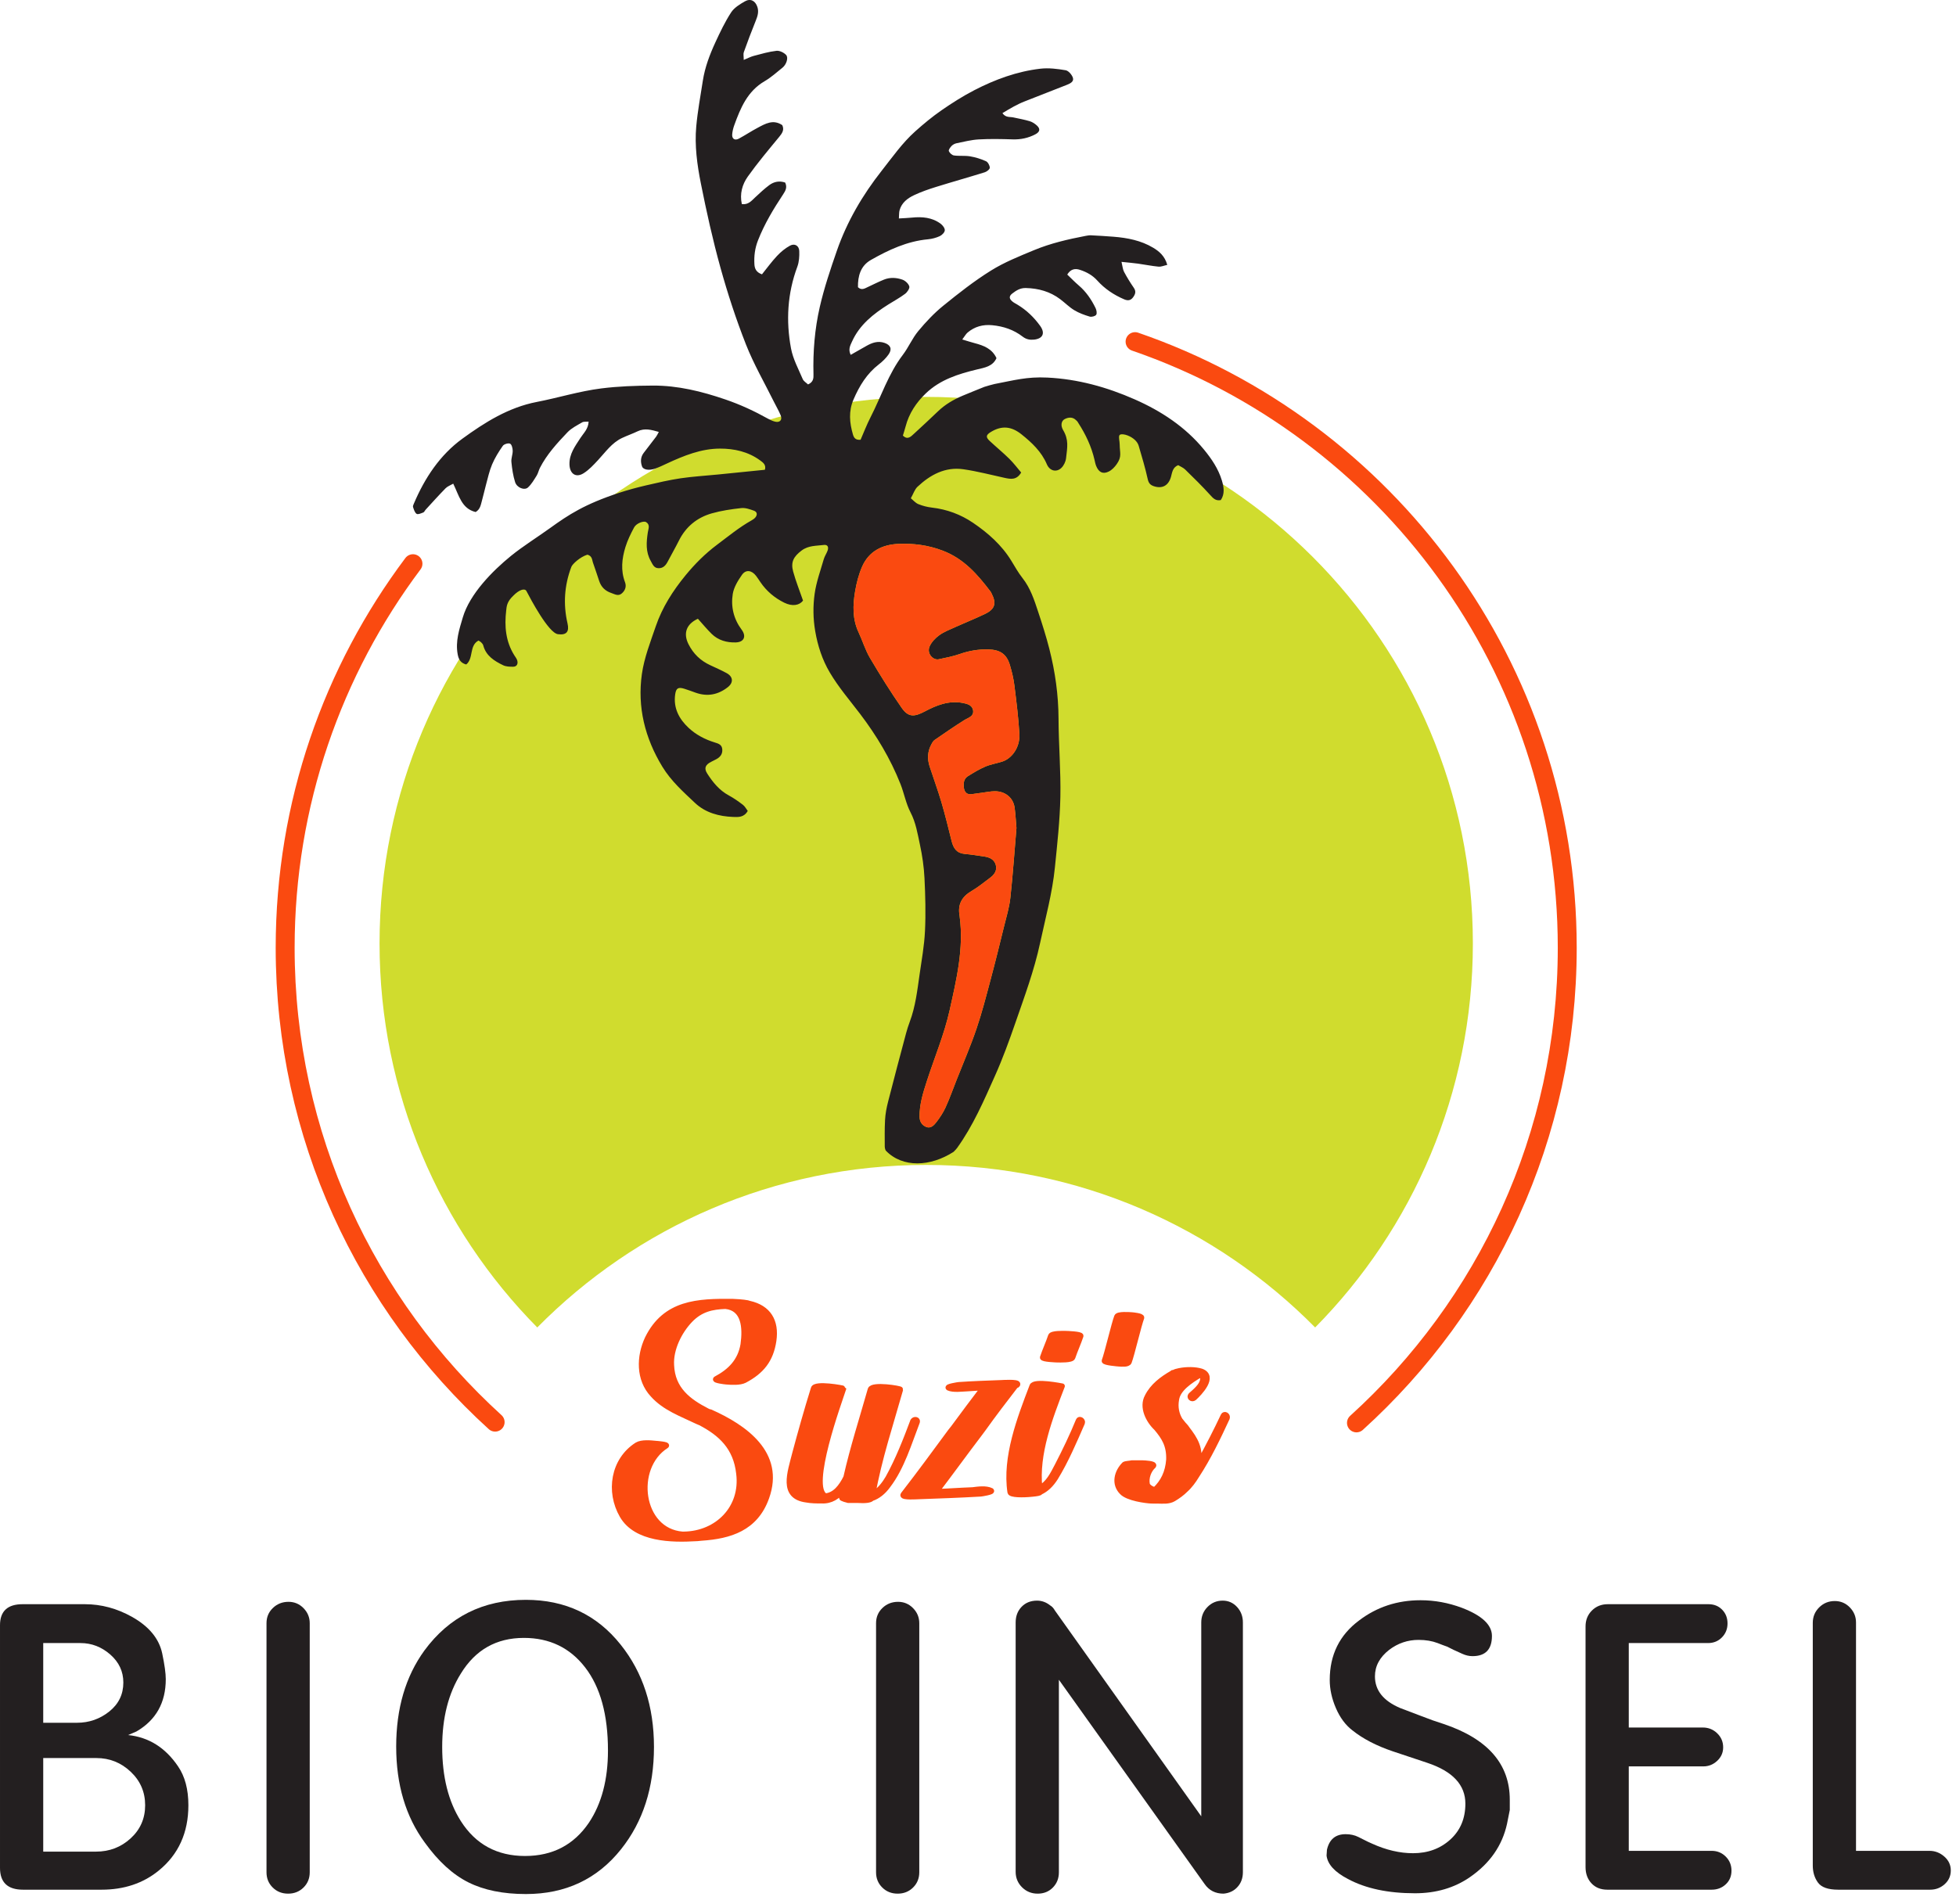 <svg xmlns="http://www.w3.org/2000/svg" xmlns:xlink="http://www.w3.org/1999/xlink" xmlns:serif="http://www.serif.com/" width="100%" height="100%" viewBox="0 0 188 183" xml:space="preserve" style="fill-rule:evenodd;clip-rule:evenodd;stroke-linecap:round;stroke-linejoin:round;stroke-miterlimit:10;"><g><path d="M89.022,111.988c14.627,0 27.857,5.979 37.383,15.625c9.371,-9.489 15.159,-22.526 15.159,-36.917c-0,-29.018 -23.524,-52.542 -52.542,-52.542c-29.018,-0 -52.542,23.524 -52.542,52.542c0,14.391 5.787,27.428 15.159,36.917c9.526,-9.646 22.755,-15.625 37.383,-15.625" style="fill:#d0dc2e;fill-rule:nonzero;"></path><path d="M47.589,136.714c-12.398,-11.271 -20.181,-27.528 -20.181,-45.602c0,-13.85 4.57,-26.633 12.284,-36.922m69.405,-21.347c24.172,8.326 41.538,31.269 41.538,58.269c-0,18.112 -7.816,34.4 -20.259,45.674" style="fill:none;fill-rule:nonzero;stroke:#fa4a10;stroke-width:1.82px;"></path><g><path d="M-0,156.237c-0,-1.347 0.724,-2.021 2.173,-2.021l5.984,0c1.576,0 3.088,0.407 4.536,1.22c1.626,0.915 2.592,2.084 2.897,3.507c0.229,1.093 0.343,1.919 0.343,2.478c0,2.261 -0.94,3.939 -2.821,5.031l-0.8,0.343c1.982,0.204 3.583,1.207 4.803,3.012c0.66,0.965 0.991,2.21 0.991,3.735c-0,2.643 -0.953,4.739 -2.859,6.289c-1.499,1.22 -3.329,1.83 -5.489,1.83l-7.547,0c-1.474,0 -2.211,-0.699 -2.211,-2.096l-0,-23.328Zm7.395,9.377c1.169,-0 2.204,-0.361 3.106,-1.081c0.902,-0.721 1.354,-1.65 1.354,-2.788c-0,-1.062 -0.42,-1.96 -1.258,-2.693c-0.839,-0.733 -1.792,-1.1 -2.859,-1.1l-3.583,0l-0,7.662l3.24,-0Zm1.829,12.388c1.296,-0 2.408,-0.426 3.336,-1.277c0.927,-0.851 1.391,-1.912 1.391,-3.183c0,-1.271 -0.464,-2.344 -1.391,-3.221c-0.928,-0.877 -2.027,-1.315 -3.297,-1.315l-5.108,0l-0,8.996l5.069,-0Z" style="fill:#231f20;fill-rule:nonzero;"></path><path d="M25.615,156.043c-0,-0.584 0.205,-1.072 0.616,-1.465c0.41,-0.394 0.91,-0.59 1.5,-0.59c0.564,-0 1.045,0.203 1.443,0.609c0.397,0.406 0.596,0.888 0.596,1.446l-0,23.944c-0,0.584 -0.199,1.072 -0.596,1.465c-0.398,0.394 -0.892,0.59 -1.482,0.59c-0.59,0 -1.083,-0.196 -1.481,-0.59c-0.397,-0.393 -0.596,-0.881 -0.596,-1.465l-0,-23.944Z" style="fill:#231f20;fill-rule:nonzero;"></path><path d="M50.544,153.797c3.786,0 6.823,1.436 9.11,4.307c2.134,2.669 3.202,5.947 3.202,9.835c-0,3.913 -1.055,7.191 -3.164,9.834c-2.287,2.872 -5.336,4.307 -9.148,4.307c-2.186,0 -4.028,-0.374 -5.527,-1.124c-1.5,-0.75 -2.897,-2.027 -4.193,-3.831c-1.83,-2.49 -2.745,-5.565 -2.745,-9.224c0,-3.66 0.903,-6.734 2.707,-9.225c2.388,-3.252 5.641,-4.879 9.758,-4.879Zm-0.076,24.624c2.642,0 4.688,-1.067 6.136,-3.202c1.22,-1.829 1.83,-4.142 1.83,-6.937c0,-3.431 -0.73,-6.093 -2.192,-7.986c-1.461,-1.893 -3.424,-2.84 -5.889,-2.84c-2.643,0 -4.663,1.144 -6.06,3.431c-1.195,1.906 -1.792,4.257 -1.792,7.052c0,2.871 0.597,5.247 1.792,7.128c1.423,2.236 3.481,3.354 6.175,3.354Z" style="fill:#231f20;fill-rule:nonzero;"></path><path d="M84.202,156.043c-0,-0.584 0.205,-1.072 0.615,-1.465c0.41,-0.394 0.911,-0.59 1.501,-0.59c0.564,-0 1.045,0.203 1.442,0.609c0.398,0.406 0.596,0.888 0.596,1.446l0,23.944c0,0.584 -0.198,1.072 -0.596,1.465c-0.397,0.394 -0.891,0.59 -1.481,0.59c-0.59,0 -1.084,-0.196 -1.481,-0.59c-0.398,-0.393 -0.596,-0.881 -0.596,-1.465l-0,-23.944Z" style="fill:#231f20;fill-rule:nonzero;"></path><path d="M97.619,155.976c-0,-0.612 0.191,-1.115 0.572,-1.51c0.381,-0.395 0.876,-0.593 1.486,-0.593c0.458,0 0.877,0.153 1.258,0.458c0.178,0.101 0.331,0.267 0.458,0.495l14.065,19.782l-0,-18.635c-0,-0.585 0.199,-1.081 0.598,-1.488c0.4,-0.408 0.886,-0.612 1.459,-0.612c0.549,0 1.01,0.204 1.384,0.611c0.374,0.407 0.561,0.904 0.561,1.489l0,24.008c0,0.56 -0.17,1.031 -0.512,1.412c-0.341,0.382 -0.79,0.598 -1.347,0.649c-0.784,0 -1.391,-0.309 -1.821,-0.927l-14.006,-19.635l-0,18.513c-0,0.582 -0.193,1.069 -0.577,1.461c-0.385,0.392 -0.872,0.588 -1.462,0.588c-0.59,0 -1.09,-0.204 -1.501,-0.611c-0.41,-0.408 -0.615,-0.905 -0.615,-1.491l-0,-23.964Z" style="fill:#231f20;fill-rule:nonzero;"></path><path d="M127.541,177.811c0.229,-0.991 0.826,-1.486 1.792,-1.486c0.457,-0 0.864,0.089 1.219,0.266l0.915,0.458l0.42,0.19c1.346,0.61 2.655,0.915 3.926,0.915c1.423,0 2.617,-0.438 3.583,-1.314c0.965,-0.877 1.448,-2.027 1.448,-3.449c0,-1.804 -1.22,-3.112 -3.66,-3.925l-3.316,-1.106c-1.575,-0.533 -2.871,-1.207 -3.887,-2.02c-0.661,-0.509 -1.188,-1.22 -1.582,-2.135c-0.394,-0.915 -0.591,-1.817 -0.591,-2.707c-0,-2.414 0.94,-4.32 2.821,-5.718c1.702,-1.296 3.672,-1.945 5.908,-1.945c1.347,0 2.668,0.242 3.964,0.725c1.931,0.736 2.897,1.639 2.897,2.706c0,1.296 -0.623,1.944 -1.868,1.944c-0.33,-0 -0.66,-0.076 -0.991,-0.229l-0.838,-0.381l-0.61,-0.305l-0.42,-0.152l-0.495,-0.191c-0.534,-0.203 -1.144,-0.305 -1.83,-0.305c-1.042,0 -1.982,0.318 -2.82,0.953c-0.915,0.712 -1.373,1.563 -1.373,2.554c0,1.347 0.814,2.363 2.44,3.049c0.33,0.127 0.966,0.369 1.906,0.725l1.22,0.457l1.029,0.343c4.243,1.423 6.365,3.85 6.365,7.28l0,0.991c0,0 -0.089,0.445 -0.266,1.335c-0.458,2.083 -1.64,3.786 -3.545,5.107c-1.5,1.042 -3.266,1.563 -5.299,1.563c-2.592,0 -4.739,-0.457 -6.442,-1.372c-1.27,-0.661 -1.956,-1.41 -2.058,-2.249l0.038,-0.572Z" style="fill:#231f20;fill-rule:nonzero;"></path><path d="M152.394,156.351c-0,-0.61 0.203,-1.118 0.61,-1.525c0.406,-0.406 0.914,-0.61 1.524,-0.61l9.682,0c0.534,0 0.972,0.177 1.315,0.529c0.343,0.352 0.515,0.792 0.515,1.32c-0,0.529 -0.179,0.975 -0.536,1.34c-0.357,0.365 -0.804,0.547 -1.34,0.547l-7.615,0l-0,8.119l7.119,0c0.536,0 0.996,0.184 1.378,0.553c0.383,0.368 0.575,0.819 0.575,1.353c-0,0.508 -0.191,0.94 -0.572,1.296c-0.381,0.356 -0.826,0.534 -1.334,0.534l-7.166,-0l-0,8.119l7.966,-0c0.534,-0 0.985,0.184 1.353,0.552c0.369,0.369 0.553,0.82 0.553,1.353c0,0.534 -0.184,0.972 -0.553,1.316c-0.368,0.343 -0.819,0.514 -1.353,0.514l-10.025,0c-0.635,0 -1.143,-0.203 -1.524,-0.61c-0.382,-0.406 -0.572,-0.927 -0.572,-1.563l-0,-23.137Z" style="fill:#231f20;fill-rule:nonzero;"></path><path d="M174.235,156.008c0,-0.584 0.205,-1.08 0.616,-1.487c0.41,-0.406 0.91,-0.609 1.5,-0.609c0.564,-0 1.045,0.203 1.443,0.61c0.397,0.408 0.596,0.891 0.596,1.451l-0,21.953l7.06,-0c0.532,-0 1.006,0.182 1.424,0.547c0.417,0.364 0.626,0.811 0.626,1.339c0,0.528 -0.197,0.969 -0.591,1.321c-0.394,0.352 -0.857,0.528 -1.391,0.528l-8.843,0c-0.966,0 -1.614,-0.229 -1.944,-0.686c-0.331,-0.457 -0.496,-1.004 -0.496,-1.639l0,-23.328Z" style="fill:#231f20;fill-rule:nonzero;"></path></g><path d="M71.427,129.254c0.229,-1.654 0.092,-3.492 -1.7,-3.676c-1.287,0.046 -2.389,0.276 -3.4,1.333c-1.01,1.056 -1.883,2.756 -1.791,4.318c0.092,2.343 1.654,3.491 3.446,4.41c0.091,0.046 0.183,0.092 0.275,0.092c3.307,1.47 6.937,3.997 5.421,8.223c-1.057,2.986 -3.538,3.721 -6.248,3.905c-0.138,0 -0.322,0.046 -0.551,0.046c-2.297,0.138 -5.743,0.092 -7.075,-2.205c-1.332,-2.297 -0.873,-5.329 1.424,-6.799c0.459,-0.276 1.332,-0.184 1.792,-0.138c0.045,0 1.24,0.092 1.01,0.23c-3.261,2.067 -2.526,8.177 1.562,8.498l0.138,0c3.216,-0.045 5.697,-2.526 5.283,-5.834c-0.275,-2.526 -1.745,-3.858 -3.675,-4.87c-0.092,-0.045 -0.23,-0.091 -0.322,-0.137c-1.515,-0.735 -3.123,-1.287 -4.272,-2.573c-1.378,-1.47 -1.332,-3.675 -0.505,-5.421c1.7,-3.445 4.823,-3.583 8.223,-3.537c0.138,-0 0.965,0.046 1.424,0.138c0.046,-0 0.092,0.046 0.138,0.046c1.838,0.413 2.619,1.7 2.343,3.583c-0.276,1.838 -1.149,2.94 -2.803,3.813c-0.459,0.23 -1.24,0.184 -1.791,0.138c-0.046,0 -1.195,-0.138 -0.965,-0.276c1.378,-0.735 2.343,-1.7 2.619,-3.307Z" style="fill:#fa4a10;fill-rule:nonzero;stroke:#fa4a10;stroke-width:0.51px;"></path><path d="M88.158,136.696c-0.781,2.021 -1.47,4.364 -2.802,6.11c-0.46,0.643 -1.011,1.056 -1.562,1.24c-0.138,0.184 -0.69,0.23 -1.333,0.184l-0.964,-0c-0.046,-0 -0.597,-0.184 -0.597,-0.23c0.046,-0.276 0.091,-0.551 0.137,-0.781c-0.505,0.643 -1.148,1.103 -2.067,1.057c-0.505,-0 -0.965,-0 -1.47,-0.092c-2.435,-0.322 -1.562,-2.619 -1.103,-4.456c0.552,-2.068 1.149,-4.181 1.792,-6.248c0.138,-0.551 2.894,-0.046 2.894,-0c-0.413,1.286 -3.445,9.509 -1.745,10.336c0.919,-0.092 1.516,-0.872 1.975,-1.791c0.643,-2.849 1.562,-5.697 2.343,-8.453c0.183,-0.551 2.94,-0.092 2.894,-0c-0.919,3.262 -2.067,6.707 -2.665,10.106c0.046,-0.045 0.138,-0.091 0.184,-0.137c0.551,-0.368 0.965,-0.919 1.287,-1.47c0.964,-1.746 1.699,-3.63 2.388,-5.467c0.138,-0.23 0.506,-0.138 0.414,0.092" style="fill:#fa4a10;fill-rule:nonzero;"></path><path d="M88.158,136.696c-0.781,2.021 -1.47,4.364 -2.802,6.11c-0.46,0.643 -1.011,1.056 -1.562,1.24c-0.138,0.184 -0.69,0.23 -1.333,0.184l-0.964,-0c-0.046,-0 -0.597,-0.184 -0.597,-0.23c0.046,-0.276 0.091,-0.551 0.137,-0.781c-0.505,0.643 -1.148,1.103 -2.067,1.057c-0.505,-0 -0.965,-0 -1.47,-0.092c-2.435,-0.322 -1.562,-2.619 -1.103,-4.456c0.552,-2.068 1.149,-4.181 1.792,-6.248c0.138,-0.551 2.894,-0.046 2.894,-0c-0.413,1.286 -3.445,9.509 -1.745,10.336c0.919,-0.092 1.516,-0.872 1.975,-1.791c0.643,-2.849 1.562,-5.697 2.343,-8.453c0.183,-0.551 2.94,-0.092 2.894,-0c-0.919,3.262 -2.067,6.707 -2.665,10.106c0.046,-0.045 0.138,-0.091 0.184,-0.137c0.551,-0.368 0.965,-0.919 1.287,-1.47c0.964,-1.746 1.699,-3.63 2.388,-5.467c0.138,-0.23 0.506,-0.138 0.414,0.092Z" style="fill:none;fill-rule:nonzero;stroke:#fa4a10;stroke-width:0.51px;"></path><path d="M91.618,137.271c0.965,-1.322 1.931,-2.597 2.897,-3.872c-0.505,0.018 -1.054,0.083 -1.559,0.101c-0.505,0.018 -1.328,0.139 -1.795,-0.075c-0.235,-0.129 0.954,-0.309 0.999,-0.311c1.377,-0.094 2.708,-0.141 4.085,-0.19c0.138,-0.005 1.56,-0.102 1.568,0.128c0.003,0.092 -0.087,0.141 -0.179,0.144c-1.055,1.37 -2.11,2.741 -3.117,4.156l-0.351,0.472c-1.405,1.842 -2.763,3.729 -4.17,5.572c1.194,-0.043 2.295,-0.127 3.488,-0.17c0.504,-0.064 1.281,-0.183 1.795,0.075c0.189,0.131 -0.954,0.309 -1,0.311c-2.018,0.118 -4.038,0.189 -6.012,0.259c-0.138,0.005 -1.468,0.098 -1.476,-0.132c-0.002,-0.046 0.044,-0.047 0.043,-0.093c1.538,-1.986 3.029,-4.015 4.52,-6.044l0.264,-0.331Z" style="fill:#fa4a10;fill-rule:nonzero;stroke:#fa4a10;stroke-width:0.51px;"></path><path d="M100.208,130.494c0.23,-0.689 0.551,-1.378 0.781,-2.067c0.092,-0.276 1.24,-0.23 1.424,-0.23c0.092,0 1.516,0.046 1.47,0.23c-0.229,0.689 -0.551,1.378 -0.781,2.067c-0.091,0.276 -1.24,0.23 -1.469,0.23c-0.047,-0 -1.471,-0.046 -1.425,-0.23m3.813,6.294c-0.781,1.791 -1.562,3.629 -2.573,5.283c-0.413,0.643 -0.872,1.102 -1.47,1.378c0,0.091 -0.321,0.137 -0.78,0.184c-0.873,0.091 -2.068,0.091 -2.114,-0.184c-0.505,-3.354 0.919,-7.075 2.114,-10.199c0.183,-0.551 2.893,-0 2.893,-0c-1.148,2.986 -2.526,6.524 -2.158,9.785c0.826,-0.413 1.24,-1.286 1.7,-2.159c0.734,-1.424 1.424,-2.848 2.021,-4.318c0.092,-0.23 0.459,-0 0.367,0.23" style="fill:#fa4a10;fill-rule:nonzero;"></path><path d="M100.208,130.494c0.23,-0.689 0.551,-1.378 0.781,-2.067c0.092,-0.276 1.24,-0.23 1.424,-0.23c0.092,0 1.516,0.046 1.47,0.23c-0.229,0.689 -0.551,1.378 -0.781,2.067c-0.091,0.276 -1.24,0.23 -1.469,0.23c-0.047,-0 -1.471,-0.046 -1.425,-0.23Zm3.813,6.294c-0.781,1.791 -1.562,3.629 -2.573,5.283c-0.413,0.643 -0.872,1.102 -1.47,1.378c0,0.091 -0.321,0.137 -0.78,0.184c-0.873,0.091 -2.068,0.091 -2.114,-0.184c-0.505,-3.354 0.919,-7.075 2.114,-10.199c0.183,-0.551 2.893,-0 2.893,-0c-1.148,2.986 -2.526,6.524 -2.158,9.785c0.826,-0.413 1.24,-1.286 1.7,-2.159c0.734,-1.424 1.424,-2.848 2.021,-4.318c0.092,-0.23 0.459,-0 0.367,0.23Z" style="fill:none;fill-rule:nonzero;stroke:#fa4a10;stroke-width:0.51px;"></path><path d="M117.945,136.323c-0.873,1.884 -1.792,3.813 -2.94,5.559c-0.276,0.459 -0.644,0.965 -1.057,1.332c-0.322,0.322 -0.689,0.597 -1.149,0.873c-0.459,0.275 -1.04,0.211 -1.568,0.201c0,0 -0.229,0.014 -0.585,-0.003c-0.491,-0.022 -2.262,-0.244 -2.813,-0.841c-0.781,-0.781 -0.505,-1.93 0.23,-2.665c0.137,-0.091 0.551,-0.091 0.689,-0.138l1.102,0c0.092,0 1.195,0.047 1.011,0.276c-0.459,0.414 -0.735,1.149 -0.598,1.792c0.046,0.183 0.394,0.449 0.741,0.505c0.781,-0.735 1.24,-1.654 1.332,-2.894c0.046,-1.378 -0.459,-2.159 -1.194,-3.032c-0.782,-0.735 -1.424,-2.021 -0.873,-3.032c0.505,-1.011 1.424,-1.7 2.389,-2.251c-0,-0 0.046,-0 0.046,-0.046l0.091,-0c0.138,-0.092 0.322,-0.138 0.552,-0.184c0.689,-0.138 1.516,-0.138 2.113,0.046c1.378,0.505 -0.184,2.113 -0.689,2.572c-0.23,0.185 -0.506,-0.091 -0.321,-0.275c0.413,-0.368 1.102,-0.919 1.148,-1.516c0.046,-0.23 -0.092,-0.322 -0.276,-0.413c-0.919,0.551 -2.113,1.332 -2.251,2.342c-0.138,0.736 0,1.425 0.368,2.022l0.046,0.046c0.183,0.23 0.321,0.413 0.505,0.597c-0,0.046 0.046,0.046 0.046,0.092c0.046,-0 0.046,0.046 0.046,0.046c0.781,1.01 1.378,1.929 1.056,3.445c0,0.046 0,0.092 -0.046,0.138c0.138,-0.183 0.23,-0.367 0.276,-0.505c0.781,-1.425 1.516,-2.848 2.205,-4.318c0.092,-0.23 0.46,-0.046 0.368,0.229Z" style="fill:#fa4a10;fill-rule:nonzero;stroke:#fa4a10;stroke-width:0.51px;"></path><path d="M106.143,130.819c0.261,-0.677 0.938,-3.573 1.2,-4.251c0.104,-0.271 1.249,-0.172 1.433,-0.164c0.091,0.005 1.002,0.092 0.948,0.274c-0.262,0.678 -0.939,3.573 -1.2,4.251c-0.105,0.271 -0.74,0.196 -0.969,0.185c-0.046,-0.002 -1.467,-0.113 -1.412,-0.295" style="fill:#fa4a10;fill-rule:nonzero;"></path><path d="M106.143,130.819c0.261,-0.677 0.938,-3.573 1.2,-4.251c0.104,-0.271 1.249,-0.172 1.433,-0.164c0.091,0.005 1.002,0.092 0.948,0.274c-0.262,0.678 -0.939,3.573 -1.2,4.251c-0.105,0.271 -0.74,0.196 -0.969,0.185c-0.046,-0.002 -1.467,-0.113 -1.412,-0.295Z" style="fill:none;fill-rule:nonzero;stroke:#fa4a10;stroke-width:0.51px;"></path><path d="M89.087,103.92c0.735,-2.269 1.673,-4.491 2.188,-6.808c0.652,-2.936 1.37,-5.907 0.966,-8.974c-0.004,-0.03 -0.003,-0.061 -0.008,-0.091c-0.208,-1.088 0.208,-1.848 1.162,-2.4c0.622,-0.36 1.181,-0.832 1.763,-1.26c0.419,-0.309 0.698,-0.715 0.548,-1.245c-0.148,-0.526 -0.599,-0.73 -1.107,-0.803c-0.626,-0.09 -1.25,-0.196 -1.879,-0.25c-0.769,-0.066 -1.083,-0.545 -1.252,-1.22c-0.315,-1.258 -0.621,-2.519 -0.987,-3.762c-0.34,-1.153 -0.76,-2.282 -1.131,-3.426c-0.232,-0.718 -0.208,-1.43 0.158,-2.107c0.083,-0.155 0.173,-0.335 0.31,-0.429c0.941,-0.651 1.884,-1.3 2.852,-1.91c0.38,-0.24 0.922,-0.348 0.862,-0.909c-0.056,-0.535 -0.556,-0.667 -1.01,-0.753c-1.324,-0.249 -2.507,0.219 -3.629,0.816c-1.015,0.539 -1.59,0.573 -2.223,-0.335c-1.084,-1.557 -2.09,-3.171 -3.054,-4.806c-0.454,-0.769 -0.713,-1.651 -1.096,-2.466c-0.596,-1.269 -0.557,-2.596 -0.335,-3.917c0.138,-0.822 0.35,-1.656 0.686,-2.414c0.654,-1.474 1.939,-2.101 3.48,-2.166c1.453,-0.061 2.861,0.118 4.263,0.653c2.037,0.777 3.349,2.295 4.596,3.939c0.036,0.048 0.059,0.106 0.087,0.159c0.496,0.954 0.344,1.516 -0.615,1.979c-0.949,0.457 -1.931,0.846 -2.891,1.28c-0.518,0.234 -1.063,0.443 -1.516,0.772c-0.378,0.274 -0.747,0.661 -0.929,1.081c-0.294,0.679 0.34,1.347 0.883,1.228c0.676,-0.148 1.365,-0.274 2.015,-0.502c0.899,-0.317 1.805,-0.468 2.755,-0.443c1.129,0.03 1.752,0.443 2.067,1.504c0.188,0.631 0.346,1.28 0.428,1.932c0.195,1.557 0.393,3.118 0.483,4.683c0.077,1.332 -0.755,2.38 -1.643,2.663c-0.544,0.173 -1.12,0.264 -1.641,0.487c-0.578,0.246 -1.122,0.581 -1.658,0.913c-0.415,0.257 -0.447,0.71 -0.39,1.131c0.053,0.391 0.281,0.668 0.746,0.601c0.328,-0.048 0.658,-0.094 0.988,-0.136c0.416,-0.053 0.832,-0.144 1.248,-0.144c0.97,-0.001 1.76,0.603 1.894,1.584c0.085,0.627 0.116,1.262 0.175,1.948c-0.187,2.207 -0.342,4.465 -0.587,6.714c-0.1,0.926 -0.381,1.834 -0.604,2.743c-0.416,1.695 -0.832,3.39 -1.283,5.076c-0.428,1.602 -0.838,3.213 -1.372,4.781c-0.56,1.649 -1.258,3.252 -1.897,4.875c-0.353,0.896 -0.675,1.806 -1.075,2.681c-0.236,0.516 -0.562,1.002 -0.911,1.452c-0.212,0.273 -0.523,0.578 -0.926,0.424c-0.425,-0.162 -0.654,-0.515 -0.659,-0.993c-0.013,-1.195 0.344,-2.315 0.705,-3.43m2.563,6.812c0.15,-0.144 0.286,-0.298 0.345,-0.379c1.541,-2.144 2.575,-4.56 3.643,-6.947c0.737,-1.649 1.358,-3.355 1.949,-5.064c0.876,-2.531 1.811,-5.038 2.378,-7.678c0.52,-2.42 1.179,-4.811 1.426,-7.28c0.227,-2.251 0.478,-4.508 0.525,-6.766c0.051,-2.508 -0.166,-5.019 -0.176,-7.529c-0.009,-2.282 -0.324,-4.513 -0.884,-6.711c-0.305,-1.197 -0.681,-2.378 -1.07,-3.552c-0.377,-1.14 -0.744,-2.287 -1.512,-3.259c-0.408,-0.517 -0.732,-1.104 -1.078,-1.668c-0.929,-1.513 -2.233,-2.662 -3.674,-3.641c-1.181,-0.801 -2.509,-1.296 -3.949,-1.461c-0.444,-0.051 -0.895,-0.165 -1.308,-0.335c-0.275,-0.112 -0.49,-0.374 -0.722,-0.561c0.248,-0.442 0.37,-0.852 0.64,-1.106c1.231,-1.156 2.661,-1.934 4.406,-1.685c1.341,0.191 2.658,0.543 3.984,0.83c0.58,0.125 1.144,0.223 1.576,-0.516c-0.369,-0.433 -0.724,-0.91 -1.142,-1.321c-0.601,-0.591 -1.254,-1.127 -1.871,-1.701c-0.417,-0.387 -0.376,-0.589 0.12,-0.888c1.045,-0.629 1.965,-0.528 2.929,0.244c0.983,0.787 1.914,1.656 2.431,2.872c0.272,0.641 0.917,0.804 1.391,0.356c0.237,-0.225 0.417,-0.602 0.455,-0.93c0.123,-1.072 0.278,-1.765 -0.286,-2.721c-0.26,-0.442 -0.163,-0.887 0.16,-1.049c0.369,-0.185 0.762,-0.22 1.091,0.11c0.191,0.191 0.071,0.044 0.216,0.269c0.708,1.095 1.26,2.263 1.556,3.542c0.047,0.203 0.085,0.413 0.165,0.603c0.251,0.602 0.648,0.799 1.21,0.516c0.301,-0.151 0.566,-0.432 0.763,-0.714c0.513,-0.735 0.285,-1.071 0.281,-1.876c-0.002,-0.343 -0.115,-0.667 -0.035,-0.876c0.128,-0.334 1.601,0.103 1.859,0.99c0.311,1.062 0.631,2.124 0.869,3.203c0.086,0.393 0.248,0.573 0.593,0.688c0.804,0.268 1.401,-0.058 1.64,-0.892c0.121,-0.421 0.148,-0.911 0.694,-1.132c0.225,0.136 0.49,0.239 0.676,0.421c0.819,0.8 1.638,1.603 2.405,2.451c0.285,0.315 0.52,0.579 1.016,0.485c0.404,-0.597 0.294,-1.257 0.102,-1.892c-0.337,-1.113 -0.981,-2.066 -1.711,-2.955c-1.802,-2.194 -4.126,-3.718 -6.68,-4.841c-2.656,-1.169 -5.437,-1.945 -8.381,-2.089c-1.97,-0.096 -3.18,0.258 -5.073,0.618c-0.114,0.022 -0.871,0.229 -0.983,0.275c-0.696,0.284 -1.397,0.558 -2.09,0.852c-0.867,0.367 -1.671,0.835 -2.358,1.492c-0.762,0.727 -1.53,1.449 -2.308,2.158c-0.3,0.274 -0.616,0.635 -1.073,0.18c0.089,-0.298 0.184,-0.58 0.258,-0.865c0.326,-1.259 1.017,-2.299 1.942,-3.187c1.379,-1.325 3.13,-1.871 4.931,-2.305c0.725,-0.175 1.497,-0.282 1.865,-1.086c-0.418,-0.906 -1.227,-1.212 -2.093,-1.44c-0.36,-0.095 -0.715,-0.21 -1.196,-0.354c0.234,-0.309 0.346,-0.527 0.519,-0.672c0.681,-0.57 1.462,-0.785 2.361,-0.699c1.084,0.103 2.07,0.438 2.926,1.099c0.347,0.268 0.707,0.328 1.102,0.285c0.846,-0.094 1.079,-0.625 0.579,-1.32c-0.588,-0.816 -1.3,-1.505 -2.164,-2.028c-0.181,-0.109 -0.376,-0.202 -0.532,-0.339c-0.272,-0.239 -0.326,-0.484 0.015,-0.744c0.39,-0.299 0.768,-0.541 1.304,-0.528c1.216,0.03 2.328,0.338 3.304,1.074c0.458,0.345 0.866,0.764 1.352,1.058c0.453,0.273 0.969,0.461 1.478,0.613c0.186,0.056 0.531,-0.031 0.628,-0.173c0.096,-0.142 0.031,-0.462 -0.064,-0.654c-0.4,-0.817 -0.904,-1.562 -1.607,-2.162c-0.382,-0.326 -0.731,-0.69 -1.11,-1.051c0.332,-0.539 0.757,-0.605 1.217,-0.454c0.635,0.208 1.206,0.513 1.673,1.033c0.714,0.793 1.592,1.381 2.579,1.802c0.349,0.148 0.629,0.128 0.87,-0.21c0.216,-0.302 0.289,-0.563 0.054,-0.903c-0.339,-0.491 -0.654,-1.003 -0.934,-1.529c-0.125,-0.236 -0.141,-0.529 -0.245,-0.959c0.645,0.069 1.117,0.106 1.586,0.171c0.658,0.09 1.311,0.227 1.972,0.289c0.259,0.024 0.533,-0.103 0.842,-0.17c-0.24,-0.853 -0.774,-1.301 -1.364,-1.653c-1.163,-0.694 -2.464,-0.946 -3.797,-1.053c-0.719,-0.057 -1.441,-0.1 -2.161,-0.136c-0.174,-0.009 -0.353,0.022 -0.525,0.055c-1.689,0.324 -3.367,0.711 -4.956,1.37c-1.414,0.587 -2.857,1.163 -4.149,1.968c-1.608,1.001 -3.112,2.184 -4.586,3.381c-0.881,0.716 -1.674,1.561 -2.4,2.437c-0.574,0.691 -0.929,1.558 -1.476,2.276c-1.391,1.826 -2.083,4.005 -3.112,6.014c-0.366,0.714 -0.652,1.469 -0.953,2.154c-0.505,0.049 -0.651,-0.219 -0.737,-0.519c-0.324,-1.119 -0.428,-2.217 0.057,-3.348c0.566,-1.318 1.284,-2.492 2.435,-3.381c0.353,-0.272 0.688,-0.596 0.94,-0.96c0.359,-0.517 0.191,-0.905 -0.398,-1.107c-0.627,-0.215 -1.187,-0.017 -1.728,0.289c-0.487,0.276 -0.974,0.553 -1.518,0.862c-0.263,-0.535 -0.037,-0.913 0.128,-1.279c0.727,-1.615 2.05,-2.654 3.496,-3.567c0.536,-0.338 1.1,-0.639 1.603,-1.019c0.212,-0.159 0.462,-0.527 0.406,-0.716c-0.078,-0.264 -0.388,-0.552 -0.663,-0.648c-0.573,-0.201 -1.194,-0.24 -1.78,-0c-0.528,0.216 -1.04,0.473 -1.557,0.716c-0.299,0.141 -0.594,0.334 -0.935,0.01c-0.018,-1.07 0.25,-2.053 1.244,-2.619c1.711,-0.973 3.484,-1.801 5.489,-1.987c0.386,-0.036 0.781,-0.142 1.131,-0.303c0.213,-0.098 0.469,-0.357 0.482,-0.558c0.013,-0.205 -0.202,-0.489 -0.395,-0.632c-0.825,-0.614 -1.781,-0.692 -2.77,-0.591c-0.379,0.039 -0.76,0.051 -1.247,0.081c0.026,-0.339 0.007,-0.574 0.066,-0.789c0.203,-0.731 0.771,-1.158 1.404,-1.455c0.679,-0.32 1.398,-0.567 2.116,-0.791c1.553,-0.483 3.12,-0.921 4.673,-1.406c0.197,-0.061 0.482,-0.29 0.479,-0.435c-0.007,-0.22 -0.181,-0.544 -0.37,-0.629c-0.486,-0.218 -1.01,-0.38 -1.535,-0.468c-0.503,-0.084 -1.032,-0.011 -1.538,-0.083c-0.189,-0.026 -0.42,-0.237 -0.493,-0.42c-0.046,-0.115 0.135,-0.361 0.266,-0.498c0.12,-0.123 0.302,-0.221 0.471,-0.255c0.707,-0.144 1.416,-0.329 2.131,-0.369c1.085,-0.061 2.178,-0.039 3.265,-0.004c0.78,0.025 1.502,-0.129 2.184,-0.488c0.438,-0.232 0.497,-0.52 0.148,-0.842c-0.195,-0.18 -0.44,-0.341 -0.691,-0.417c-0.518,-0.155 -1.054,-0.25 -1.583,-0.365c-0.332,-0.072 -0.728,0.04 -1.041,-0.411c0.716,-0.433 1.398,-0.841 2.15,-1.134c1.349,-0.526 2.695,-1.054 4.042,-1.585c0.319,-0.126 0.702,-0.31 0.58,-0.684c-0.097,-0.294 -0.422,-0.673 -0.696,-0.72c-0.797,-0.136 -1.634,-0.24 -2.431,-0.148c-2.24,0.261 -4.343,1.032 -6.337,2.061c-1.093,0.565 -2.143,1.231 -3.156,1.932c-0.885,0.613 -1.722,1.307 -2.527,2.026c-1.243,1.109 -2.196,2.478 -3.222,3.78c-1.842,2.339 -3.335,4.881 -4.314,7.695c-0.619,1.782 -1.224,3.582 -1.645,5.418c-0.485,2.118 -0.662,4.293 -0.604,6.477c0.01,0.367 -0.006,0.735 -0.523,0.963c-0.158,-0.154 -0.42,-0.299 -0.511,-0.515c-0.412,-0.969 -0.935,-1.928 -1.125,-2.945c-0.497,-2.655 -0.348,-5.293 0.608,-7.861c0.172,-0.464 0.203,-1.007 0.184,-1.508c-0.021,-0.509 -0.442,-0.756 -0.895,-0.509c-0.46,0.25 -0.885,0.603 -1.244,0.988c-0.528,0.564 -0.984,1.195 -1.444,1.766c-0.556,-0.192 -0.703,-0.552 -0.727,-0.961c-0.046,-0.789 0.045,-1.543 0.344,-2.304c0.623,-1.589 1.493,-3.03 2.427,-4.44c0.226,-0.341 0.4,-0.671 0.184,-1.118c-0.544,-0.19 -1.074,-0.09 -1.527,0.247c-0.482,0.357 -0.921,0.773 -1.361,1.183c-0.35,0.326 -0.652,0.723 -1.276,0.641c-0.219,-0.982 0.039,-1.894 0.577,-2.65c0.94,-1.322 1.99,-2.567 3.022,-3.821c0.293,-0.355 0.498,-0.676 0.286,-1.12c-0.877,-0.589 -1.631,-0.133 -2.374,0.261c-0.611,0.324 -1.188,0.709 -1.796,1.037c-0.385,0.207 -0.675,0.021 -0.642,-0.406c0.023,-0.298 0.097,-0.599 0.199,-0.881c0.602,-1.661 1.266,-3.269 2.913,-4.231c0.621,-0.363 1.169,-0.855 1.732,-1.311c0.364,-0.295 0.583,-0.951 0.338,-1.216c-0.214,-0.23 -0.629,-0.43 -0.926,-0.397c-0.735,0.084 -1.456,0.295 -2.176,0.485c-0.302,0.079 -0.585,0.232 -0.971,0.391c-0,-0.349 -0.055,-0.569 0.008,-0.746c0.368,-1.019 0.746,-2.036 1.155,-3.04c0.177,-0.436 0.301,-0.857 0.147,-1.316c-0.199,-0.589 -0.664,-0.834 -1.2,-0.528c-0.488,0.28 -1.027,0.609 -1.321,1.061c-0.587,0.904 -1.058,1.892 -1.511,2.875c-0.543,1.177 -1.005,2.39 -1.206,3.68c-0.226,1.464 -0.499,2.924 -0.634,4.396c-0.169,1.848 0.084,3.694 0.444,5.497c0.542,2.717 1.142,5.429 1.883,8.096c0.693,2.494 1.502,4.968 2.449,7.376c0.747,1.897 1.78,3.681 2.689,5.514c0.213,0.431 0.461,0.847 0.645,1.291c0.185,0.443 -0.066,0.729 -0.528,0.619c-0.232,-0.055 -0.459,-0.159 -0.668,-0.275c-1.317,-0.736 -2.674,-1.366 -4.107,-1.856c-2.273,-0.779 -4.585,-1.352 -6.992,-1.338c-1.648,0.01 -3.294,0.065 -4.946,0.273c-2.112,0.266 -4.125,0.9 -6.196,1.3c-2.718,0.524 -5,1.966 -7.157,3.535c-2.148,1.563 -3.611,3.771 -4.653,6.228c-0.047,0.109 -0.117,0.249 -0.084,0.344c0.08,0.235 0.162,0.532 0.343,0.65c0.133,0.087 0.434,-0.052 0.643,-0.133c0.097,-0.038 0.149,-0.185 0.231,-0.273c0.633,-0.688 1.256,-1.386 1.911,-2.053c0.186,-0.189 0.467,-0.285 0.734,-0.442c0.564,1.145 0.801,2.399 2.152,2.727c0.451,-0.259 0.497,-0.704 0.61,-1.102c0.14,-0.491 0.242,-0.992 0.378,-1.484c0.184,-0.669 0.327,-1.358 0.596,-1.992c0.266,-0.63 0.635,-1.224 1.029,-1.785c0.117,-0.167 0.526,-0.288 0.698,-0.208c0.161,0.073 0.249,0.443 0.253,0.683c0.006,0.358 -0.16,0.725 -0.125,1.076c0.064,0.652 0.159,1.314 0.356,1.936c0.172,0.542 0.899,0.824 1.239,0.512c0.342,-0.314 0.585,-0.742 0.837,-1.143c0.139,-0.222 0.187,-0.5 0.308,-0.736c0.669,-1.305 1.653,-2.376 2.65,-3.423c0.384,-0.403 0.923,-0.667 1.413,-0.955c0.151,-0.089 0.377,-0.048 0.618,-0.072c-0.029,0.714 -0.484,1.104 -0.785,1.57c-0.506,0.786 -1.083,1.533 -1.055,2.55c0.025,0.893 0.614,1.313 1.359,0.844c0.521,-0.327 0.959,-0.804 1.385,-1.261c0.717,-0.769 1.32,-1.66 2.309,-2.128c0.49,-0.231 1.006,-0.408 1.494,-0.642c0.681,-0.326 1.317,-0.149 2.04,0.059c-0.112,0.203 -0.168,0.337 -0.253,0.45c-0.4,0.53 -0.813,1.051 -1.212,1.582c-0.297,0.397 -0.302,0.858 -0.145,1.288c0.118,0.322 0.676,0.407 1.23,0.216c0.397,-0.137 0.779,-0.322 1.161,-0.5c1.623,-0.753 3.285,-1.43 5.1,-1.433c1.368,-0.002 2.703,0.291 3.849,1.128c0.289,0.212 0.604,0.427 0.467,0.907c-1.496,0.151 -2.997,0.305 -4.5,0.454c-1.2,0.12 -2.409,0.189 -3.601,0.365c-1.103,0.164 -2.195,0.42 -3.284,0.672c-0.88,0.205 -1.763,0.441 -2.612,0.72c-3.329,1.092 -4.885,2.119 -6.646,3.389c-1.207,0.871 -2.616,1.747 -3.764,2.68c-1.772,1.439 -3.957,3.654 -4.625,5.903c-0.345,1.16 -0.725,2.306 -0.496,3.555c0.092,0.5 0.287,0.837 0.821,0.98c0.725,-0.587 0.268,-1.812 1.18,-2.301c0.103,0.067 0.191,0.104 0.251,0.168c0.081,0.086 0.176,0.184 0.205,0.294c0.266,1.012 1.065,1.502 1.914,1.913c0.28,0.135 0.639,0.144 0.963,0.142c0.345,-0.002 0.474,-0.264 0.401,-0.569c-0.046,-0.194 -0.191,-0.367 -0.3,-0.543c-0.825,-1.327 -0.948,-2.782 -0.773,-4.285c0.047,-0.399 0.051,-0.841 0.703,-1.45c0.532,-0.543 1.084,-0.734 1.245,-0.426c0.387,0.744 2.117,4.025 3.027,4.145c0.824,0.11 1.105,-0.24 0.92,-1.039c-0.427,-1.847 -0.303,-3.665 0.369,-5.434c0.105,-0.275 0.843,-0.957 1.541,-1.171c0.469,0.118 0.452,0.523 0.526,0.736c0.21,0.595 0.409,1.194 0.608,1.794c0.193,0.586 0.585,0.962 1.17,1.157c0.339,0.113 0.665,0.338 1.013,0.029c0.329,-0.292 0.449,-0.671 0.3,-1.067c-0.43,-1.14 -0.302,-2.273 0.04,-3.384c0.201,-0.654 0.511,-1.281 0.834,-1.887c0.21,-0.393 0.916,-0.663 1.16,-0.505c0.402,0.259 0.211,0.633 0.157,0.985c-0.14,0.935 -0.218,1.867 0.28,2.741c0.178,0.312 0.295,0.688 0.742,0.701c0.457,0.013 0.705,-0.276 0.898,-0.647c0.35,-0.67 0.729,-1.324 1.066,-1.999c0.67,-1.345 1.746,-2.222 3.162,-2.626c0.92,-0.261 1.881,-0.403 2.834,-0.507c0.394,-0.044 0.83,0.112 1.219,0.252c0.316,0.113 0.349,0.395 0.129,0.656c-0.096,0.112 -0.228,0.201 -0.359,0.274c-1.184,0.665 -2.226,1.525 -3.308,2.335c-1.145,0.857 -2.133,1.846 -3.036,2.945c-1.217,1.484 -2.242,3.083 -2.862,4.901c-0.516,1.51 -1.115,3.031 -1.336,4.595c-0.447,3.174 0.291,6.15 1.972,8.909c0.836,1.372 2.007,2.414 3.143,3.485c0.997,0.938 2.297,1.285 3.651,1.339c0.496,0.019 1.048,0.058 1.409,-0.578c-0.145,-0.189 -0.269,-0.439 -0.469,-0.591c-0.429,-0.329 -0.877,-0.643 -1.352,-0.9c-0.912,-0.493 -1.535,-1.265 -2.073,-2.103c-0.333,-0.518 -0.175,-0.852 0.391,-1.133c0.163,-0.081 0.326,-0.161 0.485,-0.248c0.374,-0.202 0.606,-0.493 0.571,-0.944c-0.036,-0.456 -0.365,-0.554 -0.736,-0.667c-0.93,-0.286 -1.795,-0.741 -2.502,-1.401c-0.913,-0.853 -1.477,-1.903 -1.289,-3.216c0.085,-0.598 0.292,-0.722 0.864,-0.547c0.376,0.114 0.743,0.257 1.113,0.387c1.122,0.395 2.142,0.197 3.072,-0.527c0.57,-0.442 0.532,-1.018 -0.115,-1.365c-0.504,-0.271 -1.028,-0.507 -1.55,-0.747c-0.94,-0.433 -1.639,-1.097 -2.107,-2.033c-0.516,-1.031 -0.215,-1.927 0.907,-2.439c0.432,0.479 0.851,0.989 1.317,1.449c0.637,0.629 1.469,0.852 2.323,0.826c0.804,-0.024 1.035,-0.593 0.562,-1.227c-0.765,-1.025 -1.047,-2.205 -0.853,-3.425c0.103,-0.649 0.498,-1.29 0.887,-1.846c0.373,-0.532 0.936,-0.445 1.352,0.096c0.147,0.191 0.276,0.396 0.412,0.596c0.585,0.865 1.361,1.521 2.289,1.981c0.795,0.394 1.47,0.263 1.816,-0.196c-0.338,-0.977 -0.697,-1.87 -0.95,-2.792c-0.251,-0.917 0.05,-1.443 0.803,-2.015c0.661,-0.503 1.423,-0.448 2.159,-0.543c0.34,-0.043 0.474,0.192 0.349,0.542c-0.102,0.283 -0.285,0.539 -0.368,0.826c-0.316,1.1 -0.718,2.191 -0.876,3.316c-0.167,1.182 -0.154,2.398 0.051,3.594c0.241,1.407 0.673,2.745 1.4,3.978c0.844,1.431 1.927,2.683 2.927,4c1.568,2.065 2.905,4.292 3.866,6.717c0.355,0.897 0.525,1.879 0.965,2.725c0.517,0.993 0.683,2.058 0.908,3.109c0.228,1.059 0.386,2.146 0.439,3.227c0.084,1.69 0.129,3.389 0.048,5.077c-0.067,1.411 -0.323,2.814 -0.524,4.217c-0.218,1.52 -0.393,3.051 -0.937,4.505c-0.136,0.366 -0.258,0.74 -0.358,1.117c-0.583,2.188 -1.168,4.374 -1.726,6.568c-0.148,0.579 -0.264,1.178 -0.294,1.773c-0.048,0.96 -0.028,1.596 -0.028,2.532c-0.005,0.003 0.006,0.235 0.096,0.397c1.621,1.691 4.307,1.552 6.515,0.125" style="fill:#231f20;fill-rule:nonzero;"></path><path d="M97.696,79.596c-0.187,2.208 -0.342,4.466 -0.587,6.716c-0.101,0.925 -0.381,1.832 -0.604,2.742c-0.416,1.695 -0.832,3.39 -1.283,5.076c-0.428,1.602 -0.838,3.213 -1.372,4.781c-0.56,1.649 -1.258,3.252 -1.897,4.875c-0.353,0.896 -0.676,1.806 -1.075,2.681c-0.236,0.516 -0.562,1.002 -0.911,1.452c-0.212,0.273 -0.523,0.578 -0.926,0.424c-0.425,-0.162 -0.654,-0.515 -0.659,-0.994c-0.013,-1.194 0.344,-2.314 0.705,-3.429c0.735,-2.27 1.673,-4.491 2.188,-6.808c0.652,-2.936 1.37,-5.907 0.966,-8.974c-0.004,-0.03 -0.003,-0.061 -0.008,-0.09c-0.208,-1.089 0.208,-1.848 1.162,-2.401c0.622,-0.36 1.18,-0.832 1.763,-1.261c0.419,-0.308 0.698,-0.714 0.548,-1.244c-0.148,-0.526 -0.599,-0.73 -1.107,-0.803c-0.626,-0.09 -1.25,-0.196 -1.879,-0.25c-0.769,-0.066 -1.083,-0.545 -1.252,-1.22c-0.315,-1.258 -0.621,-2.519 -0.987,-3.762c-0.34,-1.153 -0.76,-2.282 -1.131,-3.425c-0.233,-0.72 -0.208,-1.432 0.158,-2.108c0.083,-0.155 0.173,-0.335 0.31,-0.43c0.941,-0.65 1.884,-1.3 2.852,-1.909c0.38,-0.24 0.922,-0.348 0.863,-0.909c-0.057,-0.535 -0.557,-0.667 -1.011,-0.753c-1.323,-0.249 -2.507,0.219 -3.629,0.816c-1.015,0.54 -1.59,0.572 -2.223,-0.335c-1.084,-1.557 -2.09,-3.171 -3.054,-4.805c-0.454,-0.77 -0.713,-1.652 -1.096,-2.467c-0.596,-1.269 -0.557,-2.596 -0.335,-3.917c0.137,-0.821 0.349,-1.656 0.686,-2.414c0.654,-1.474 1.939,-2.101 3.48,-2.165c1.453,-0.061 2.861,0.117 4.263,0.652c2.037,0.777 3.349,2.295 4.596,3.939c0.036,0.048 0.059,0.106 0.087,0.159c0.497,0.954 0.344,1.517 -0.615,1.978c-0.949,0.458 -1.931,0.847 -2.891,1.282c-0.517,0.234 -1.063,0.442 -1.516,0.771c-0.378,0.274 -0.747,0.662 -0.929,1.081c-0.294,0.679 0.34,1.347 0.883,1.228c0.677,-0.147 1.365,-0.274 2.015,-0.502c0.899,-0.316 1.805,-0.468 2.755,-0.443c1.129,0.03 1.752,0.443 2.067,1.504c0.188,0.631 0.346,1.28 0.428,1.932c0.195,1.557 0.393,3.117 0.483,4.683c0.077,1.332 -0.755,2.38 -1.643,2.663c-0.544,0.174 -1.12,0.264 -1.641,0.486c-0.579,0.246 -1.122,0.582 -1.658,0.914c-0.415,0.257 -0.447,0.71 -0.39,1.131c0.053,0.391 0.28,0.668 0.745,0.601c0.329,-0.048 0.659,-0.094 0.989,-0.136c0.415,-0.053 0.832,-0.144 1.248,-0.144c0.97,-0 1.76,0.603 1.894,1.585c0.085,0.626 0.116,1.261 0.175,1.946" style="fill:#fa4a10;fill-rule:nonzero;"></path></g></svg>